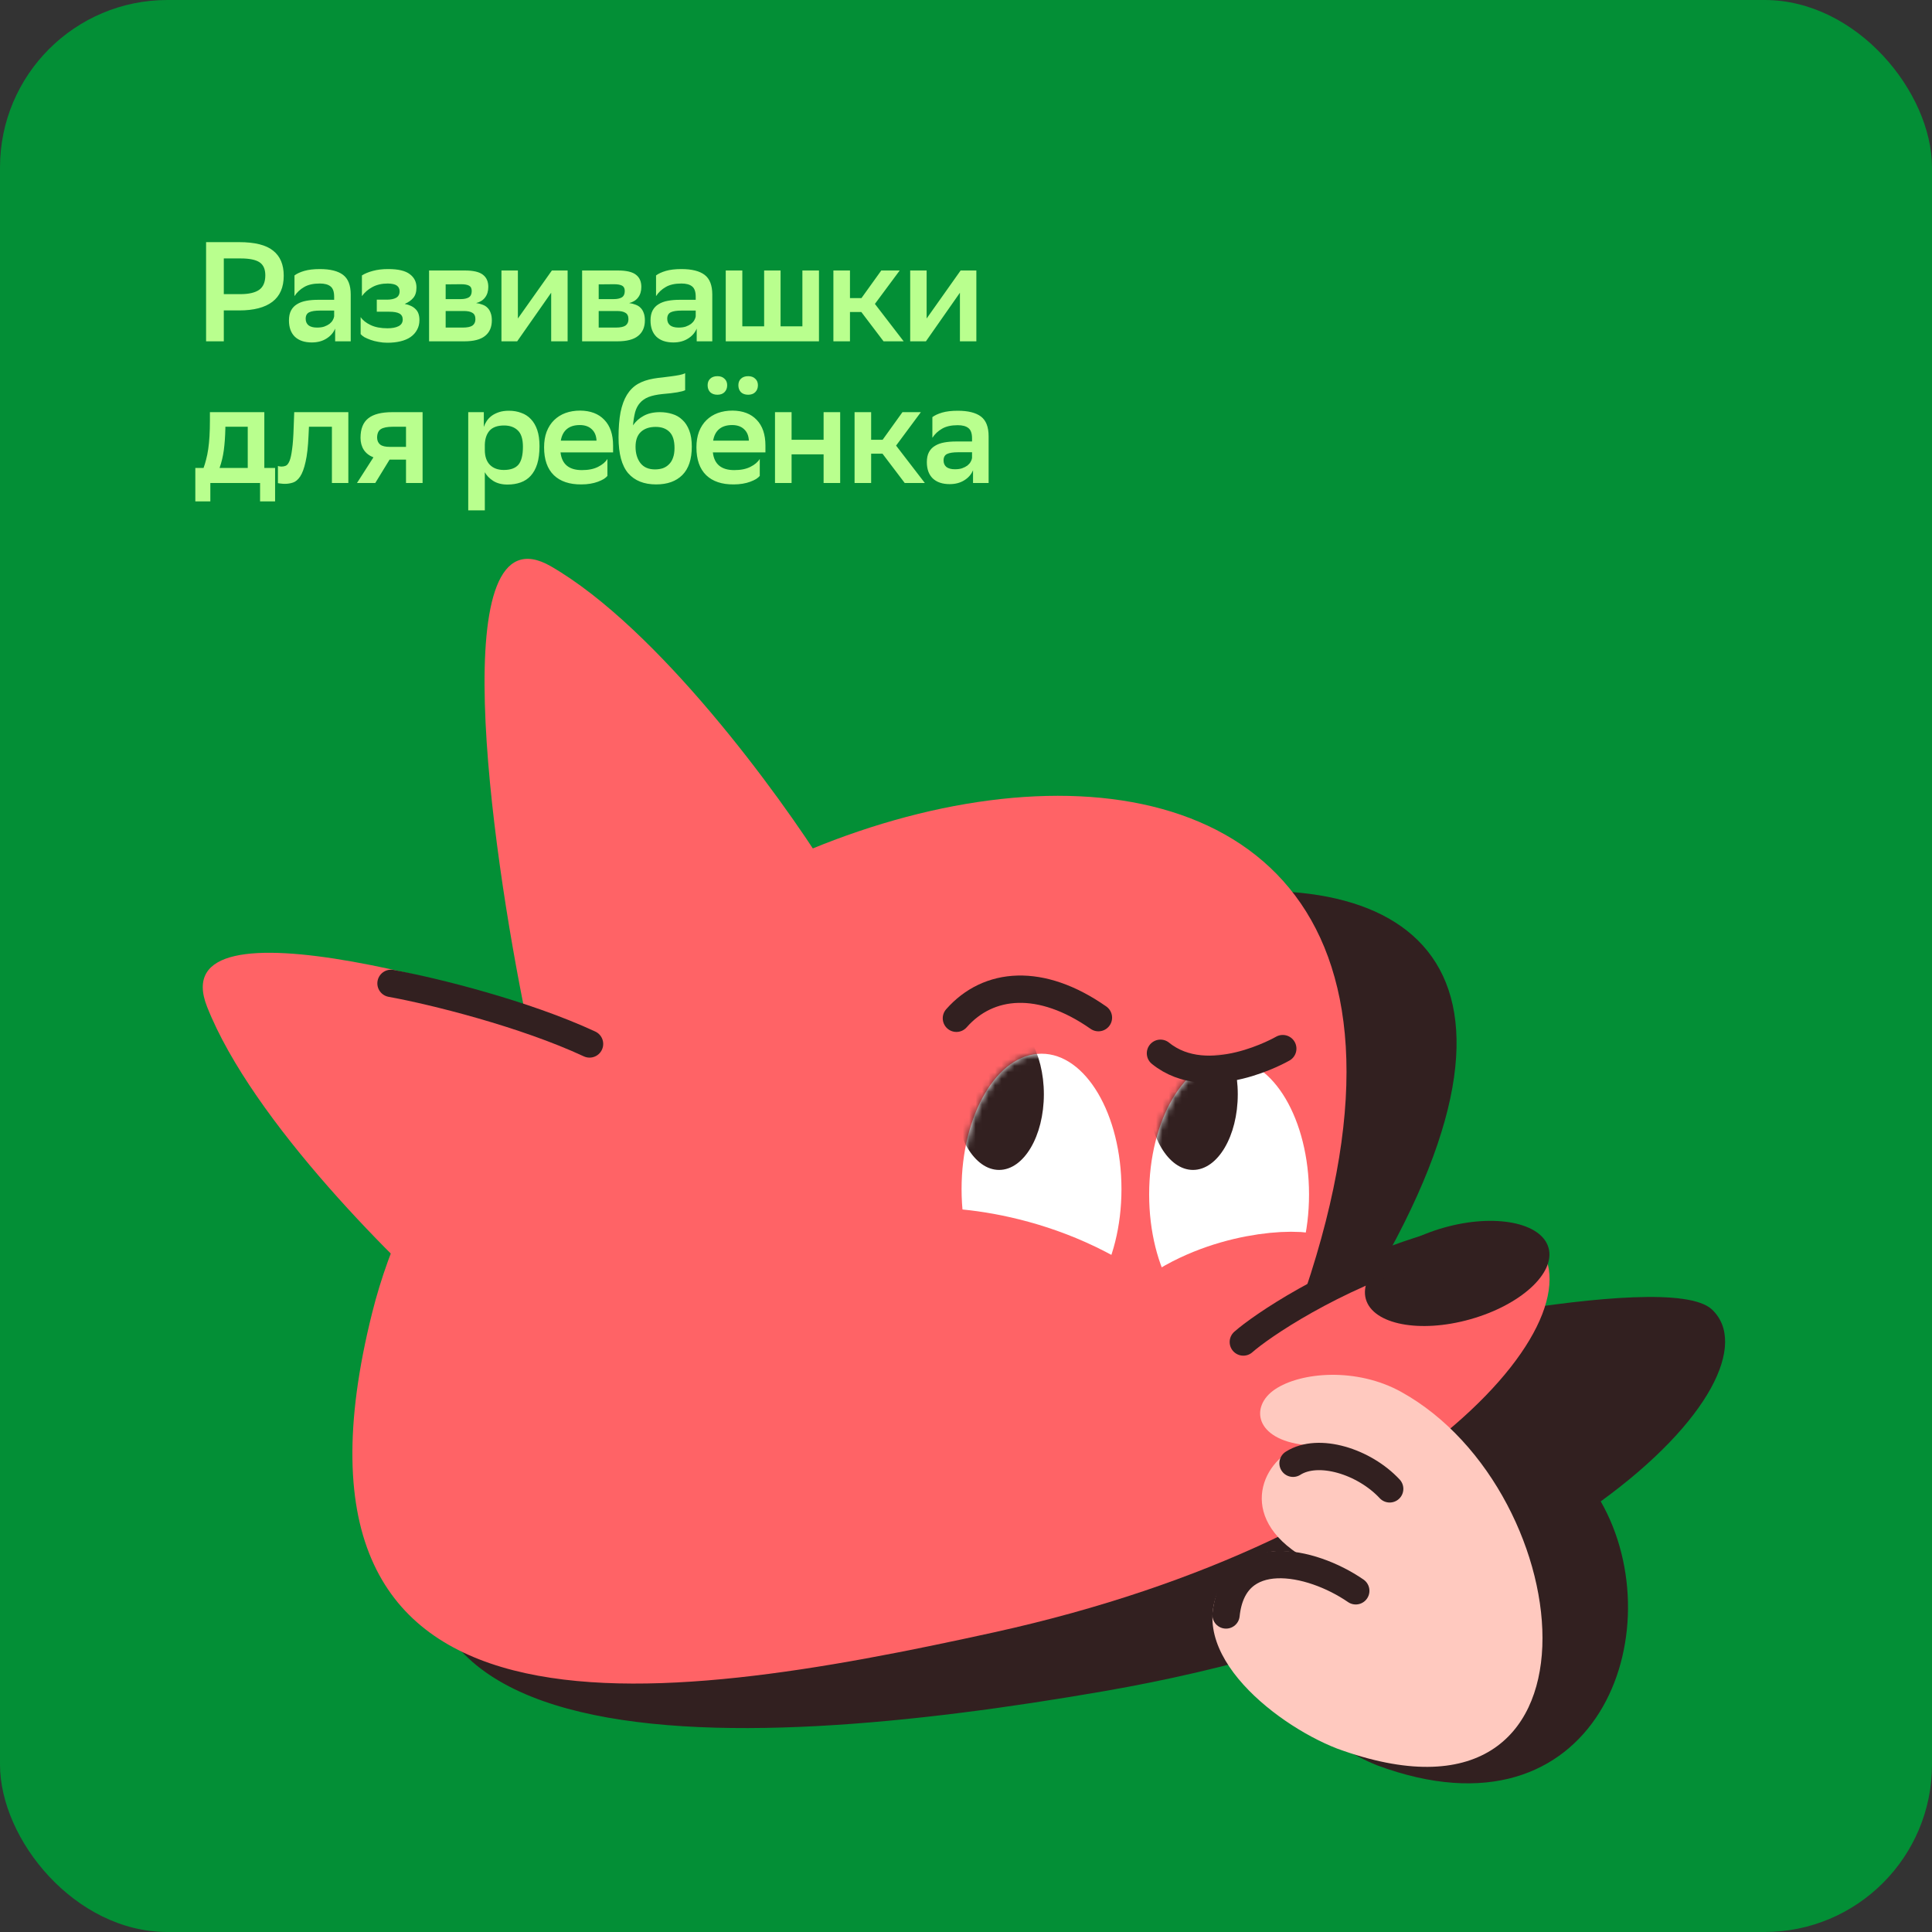 <svg width="300" height="300" viewBox="0 0 300 300" fill="none" xmlns="http://www.w3.org/2000/svg">
<rect x="0" y="0" width="300" height="300" fill="#333333" stroke="none"/>
<rect width="300" height="300" rx="26" fill="#038F36"/>
<path d="M34.752 48.204V53H32.002V37.6H37.128C39.563 37.6 41.323 38.04 42.408 38.92C43.508 39.785 44.058 41.083 44.058 42.814C44.058 44.618 43.471 45.967 42.298 46.862C41.125 47.757 39.401 48.204 37.128 48.204H34.752ZM34.752 40.13V45.674H37.326C38.617 45.674 39.585 45.454 40.23 45.014C40.875 44.559 41.198 43.804 41.198 42.748C41.198 41.795 40.897 41.12 40.296 40.724C39.695 40.328 38.719 40.13 37.37 40.13H34.752ZM45.727 42.77C46.094 42.491 46.6 42.257 47.245 42.066C47.905 41.875 48.712 41.78 49.665 41.78C51.279 41.78 52.481 42.081 53.273 42.682C54.065 43.283 54.461 44.303 54.461 45.74V53H52.041V51.02C51.777 51.665 51.323 52.186 50.677 52.582C50.047 52.978 49.291 53.176 48.411 53.176C47.297 53.176 46.424 52.883 45.793 52.296C45.177 51.695 44.869 50.851 44.869 49.766C44.869 49.135 44.979 48.615 45.199 48.204C45.419 47.793 45.727 47.471 46.123 47.236C46.519 46.987 46.996 46.811 47.553 46.708C48.111 46.605 48.727 46.554 49.401 46.554H51.887V46.07C51.887 45.293 51.697 44.757 51.315 44.464C50.949 44.171 50.399 44.024 49.665 44.024C48.653 44.024 47.839 44.207 47.223 44.574C46.607 44.926 46.109 45.395 45.727 45.982V42.77ZM49.225 50.866C49.665 50.866 50.039 50.815 50.347 50.712C50.67 50.595 50.941 50.455 51.161 50.294C51.381 50.118 51.55 49.927 51.667 49.722C51.785 49.517 51.858 49.319 51.887 49.128V48.226H49.709C48.947 48.226 48.382 48.314 48.015 48.49C47.649 48.666 47.465 49.003 47.465 49.502C47.465 49.927 47.612 50.265 47.905 50.514C48.213 50.749 48.653 50.866 49.225 50.866ZM56 49.238C56.323 49.722 56.836 50.133 57.54 50.47C58.244 50.807 59.117 50.976 60.158 50.976C60.891 50.976 61.471 50.866 61.896 50.646C62.321 50.426 62.534 50.081 62.534 49.612C62.534 49.187 62.365 48.879 62.028 48.688C61.691 48.497 61.148 48.402 60.4 48.402H58.508V46.532H60.07C60.671 46.532 61.148 46.437 61.5 46.246C61.867 46.041 62.05 45.703 62.05 45.234C62.05 44.853 61.911 44.559 61.632 44.354C61.368 44.149 60.899 44.039 60.224 44.024C59.3 44.024 58.501 44.207 57.826 44.574C57.166 44.926 56.623 45.395 56.198 45.982V42.77C56.623 42.491 57.188 42.257 57.892 42.066C58.596 41.875 59.373 41.78 60.224 41.78H60.312C61.837 41.78 62.945 42.044 63.634 42.572C64.323 43.085 64.668 43.775 64.668 44.64C64.668 45.344 64.499 45.887 64.162 46.268C63.839 46.649 63.399 46.957 62.842 47.192C63.59 47.339 64.155 47.61 64.536 48.006C64.932 48.387 65.13 48.952 65.13 49.7C65.13 50.272 65.005 50.778 64.756 51.218C64.521 51.658 64.184 52.032 63.744 52.34C63.319 52.633 62.798 52.853 62.182 53C61.581 53.147 60.906 53.22 60.158 53.22C59.674 53.22 59.212 53.176 58.772 53.088C58.332 53.015 57.929 52.912 57.562 52.78C57.195 52.648 56.873 52.509 56.594 52.362C56.33 52.201 56.132 52.039 56 51.878V49.238ZM66.627 42H72.171C73.491 42 74.43 42.22 74.987 42.66C75.544 43.085 75.823 43.716 75.823 44.552C75.823 45.212 75.654 45.762 75.317 46.202C74.994 46.627 74.532 46.913 73.931 47.06C74.283 47.104 74.606 47.185 74.899 47.302C75.207 47.405 75.464 47.559 75.669 47.764C75.889 47.969 76.058 48.233 76.175 48.556C76.307 48.879 76.373 49.275 76.373 49.744C76.373 50.8 76.021 51.607 75.317 52.164C74.628 52.721 73.557 53 72.105 53H66.627V42ZM71.863 50.866C72.552 50.866 73.051 50.763 73.359 50.558C73.667 50.338 73.821 50.008 73.821 49.568C73.821 49.084 73.667 48.754 73.359 48.578C73.066 48.387 72.618 48.292 72.017 48.292H69.201V50.866H71.863ZM71.555 46.444C72.068 46.444 72.479 46.356 72.787 46.18C73.095 45.989 73.249 45.659 73.249 45.19C73.249 44.779 73.11 44.501 72.831 44.354C72.552 44.207 72.134 44.134 71.577 44.134L69.201 44.156V46.444H71.555ZM77.865 42H80.417V49.458L85.697 42H88.139V53H85.587V45.454L80.307 53H77.865V42ZM90.391 42H95.934C97.254 42 98.193 42.22 98.751 42.66C99.308 43.085 99.587 43.716 99.587 44.552C99.587 45.212 99.418 45.762 99.081 46.202C98.758 46.627 98.296 46.913 97.695 47.06C98.046 47.104 98.369 47.185 98.662 47.302C98.971 47.405 99.227 47.559 99.433 47.764C99.653 47.969 99.821 48.233 99.939 48.556C100.071 48.879 100.137 49.275 100.137 49.744C100.137 50.8 99.784 51.607 99.081 52.164C98.391 52.721 97.32 53 95.868 53H90.391V42ZM95.626 50.866C96.316 50.866 96.814 50.763 97.123 50.558C97.43 50.338 97.585 50.008 97.585 49.568C97.585 49.084 97.43 48.754 97.123 48.578C96.829 48.387 96.382 48.292 95.781 48.292H92.965V50.866H95.626ZM95.319 46.444C95.832 46.444 96.243 46.356 96.55 46.18C96.859 45.989 97.013 45.659 97.013 45.19C97.013 44.779 96.873 44.501 96.594 44.354C96.316 44.207 95.898 44.134 95.341 44.134L92.965 44.156V46.444H95.319ZM101.87 42.77C102.237 42.491 102.743 42.257 103.388 42.066C104.048 41.875 104.855 41.78 105.808 41.78C107.422 41.78 108.624 42.081 109.416 42.682C110.208 43.283 110.604 44.303 110.604 45.74V53H108.184V51.02C107.92 51.665 107.466 52.186 106.82 52.582C106.19 52.978 105.434 53.176 104.554 53.176C103.44 53.176 102.567 52.883 101.936 52.296C101.32 51.695 101.012 50.851 101.012 49.766C101.012 49.135 101.122 48.615 101.342 48.204C101.562 47.793 101.87 47.471 102.266 47.236C102.662 46.987 103.139 46.811 103.696 46.708C104.254 46.605 104.87 46.554 105.544 46.554H108.03V46.07C108.03 45.293 107.84 44.757 107.458 44.464C107.092 44.171 106.542 44.024 105.808 44.024C104.796 44.024 103.982 44.207 103.366 44.574C102.75 44.926 102.252 45.395 101.87 45.982V42.77ZM105.368 50.866C105.808 50.866 106.182 50.815 106.49 50.712C106.813 50.595 107.084 50.455 107.304 50.294C107.524 50.118 107.693 49.927 107.81 49.722C107.928 49.517 108.001 49.319 108.03 49.128V48.226H105.852C105.09 48.226 104.525 48.314 104.158 48.49C103.792 48.666 103.608 49.003 103.608 49.502C103.608 49.927 103.755 50.265 104.048 50.514C104.356 50.749 104.796 50.866 105.368 50.866ZM112.693 42H115.267V50.668H118.655V42H121.207V50.668H124.595V42H127.169V53H112.693V42ZM129.409 42H131.983V46.29H133.765L136.845 42H139.705L135.855 47.192L140.321 53H137.197L133.743 48.446H131.983V53H129.409V42ZM141.334 42H143.886V49.458L149.166 42H151.608V53H149.056V45.454L143.776 53H141.334V42ZM31.606 72.668C31.753 72.272 31.885 71.839 32.002 71.37C32.134 70.886 32.244 70.343 32.332 69.742C32.42 69.141 32.486 68.473 32.53 67.74C32.574 66.992 32.596 66.163 32.596 65.254V64H41.044V72.668H42.716V77.86H40.384V75H32.662V77.86H30.33V72.668H31.606ZM34.994 66.53C34.965 67.806 34.884 68.935 34.752 69.918C34.62 70.886 34.4 71.803 34.092 72.668H38.47V66.266H34.994V66.53ZM51.538 66.266H47.974L47.908 67.652C47.835 69.368 47.681 70.725 47.447 71.722C47.227 72.719 46.948 73.475 46.611 73.988C46.273 74.487 45.899 74.802 45.489 74.934C45.078 75.066 44.66 75.132 44.234 75.132C44.029 75.132 43.824 75.117 43.618 75.088C43.428 75.073 43.274 75.051 43.157 75.022V72.36C43.333 72.419 43.523 72.448 43.728 72.448C43.963 72.448 44.183 72.404 44.389 72.316C44.608 72.213 44.799 71.964 44.961 71.568C45.122 71.172 45.254 70.571 45.356 69.764C45.474 68.957 45.554 67.835 45.599 66.398L45.687 64H54.09V75H51.538V66.266ZM63.045 71.37H60.493L58.271 75H55.433L57.985 71.018C57.325 70.754 56.826 70.365 56.489 69.852C56.151 69.324 55.983 68.701 55.983 67.982C55.983 66.603 56.379 65.599 57.171 64.968C57.963 64.323 59.217 64 60.933 64H65.619V75H63.045V71.37ZM60.999 66.266C60.133 66.266 59.51 66.391 59.129 66.64C58.747 66.889 58.557 67.337 58.557 67.982C58.571 68.437 58.733 68.789 59.041 69.038C59.349 69.273 59.84 69.39 60.515 69.39H63.045V66.266H60.999ZM72.708 64H75.128V66.288C75.231 65.98 75.377 65.679 75.568 65.386C75.773 65.078 76.03 64.807 76.338 64.572C76.661 64.337 77.042 64.147 77.482 64C77.922 63.853 78.435 63.78 79.022 63.78C79.726 63.78 80.364 63.89 80.936 64.11C81.523 64.315 82.021 64.638 82.432 65.078C82.857 65.518 83.187 66.083 83.422 66.772C83.657 67.461 83.774 68.29 83.774 69.258C83.774 70.343 83.657 71.267 83.422 72.03C83.187 72.778 82.85 73.394 82.41 73.878C81.985 74.347 81.464 74.692 80.848 74.912C80.232 75.132 79.55 75.242 78.802 75.242C77.922 75.242 77.181 75.051 76.58 74.67C75.993 74.289 75.561 73.841 75.282 73.328V79.246H72.708V64ZM75.282 69.874C75.282 70.871 75.546 71.641 76.074 72.184C76.602 72.712 77.321 72.976 78.23 72.976C79.271 72.976 80.027 72.705 80.496 72.162C80.965 71.605 81.2 70.673 81.2 69.368C81.2 68.165 80.929 67.315 80.386 66.816C79.858 66.317 79.154 66.068 78.274 66.068C77.262 66.068 76.514 66.332 76.03 66.86C75.561 67.388 75.311 68.114 75.282 69.038V69.874ZM94.32 73.9C94.188 74.061 93.998 74.223 93.748 74.384C93.499 74.531 93.198 74.67 92.846 74.802C92.494 74.934 92.098 75.037 91.658 75.11C91.233 75.183 90.771 75.22 90.272 75.22C88.439 75.235 87.016 74.758 86.004 73.79C84.992 72.807 84.486 71.363 84.486 69.456C84.486 68.547 84.618 67.74 84.882 67.036C85.161 66.317 85.55 65.716 86.048 65.232C86.547 64.748 87.134 64.381 87.808 64.132C88.498 63.883 89.26 63.758 90.096 63.758C91.695 63.773 92.942 64.249 93.836 65.188C94.746 66.127 95.2 67.461 95.2 69.192V70.248H87.038C87.244 72.081 88.351 72.998 90.36 72.998C91.372 72.998 92.208 72.829 92.868 72.492C93.543 72.155 94.027 71.744 94.32 71.26V73.9ZM90.03 66.002C89.194 66.002 88.527 66.207 88.028 66.618C87.53 67.029 87.214 67.63 87.082 68.422H92.626C92.597 67.674 92.355 67.087 91.9 66.662C91.446 66.222 90.822 66.002 90.03 66.002ZM106.388 60.59C106.168 60.707 105.758 60.817 105.156 60.92C104.555 61.023 103.8 61.111 102.89 61.184C102.01 61.272 101.284 61.426 100.712 61.646C100.155 61.866 99.708 62.174 99.37 62.57C99.033 62.951 98.784 63.428 98.622 64C98.476 64.572 98.366 65.254 98.292 66.046C98.718 65.43 99.268 64.939 99.942 64.572C100.632 64.191 101.475 64 102.472 64C103.147 64 103.785 64.095 104.386 64.286C104.988 64.462 105.508 64.763 105.948 65.188C106.403 65.599 106.762 66.149 107.026 66.838C107.29 67.513 107.422 68.349 107.422 69.346C107.422 71.311 106.931 72.785 105.948 73.768C104.98 74.736 103.624 75.22 101.878 75.22C100.001 75.22 98.556 74.641 97.544 73.482C96.547 72.309 96.048 70.453 96.048 67.916C96.048 66.405 96.151 65.107 96.356 64.022C96.576 62.937 96.906 62.035 97.346 61.316C97.801 60.583 98.366 60.018 99.04 59.622C99.73 59.226 100.551 58.947 101.504 58.786C101.93 58.713 102.377 58.654 102.846 58.61C103.33 58.551 103.792 58.493 104.232 58.434C104.687 58.375 105.105 58.309 105.486 58.236C105.868 58.163 106.168 58.067 106.388 57.95V60.59ZM98.688 69.368C98.688 70.395 98.938 71.238 99.436 71.898C99.95 72.558 100.705 72.888 101.702 72.888C102.142 72.888 102.546 72.829 102.912 72.712C103.279 72.58 103.594 72.382 103.858 72.118C104.137 71.854 104.35 71.517 104.496 71.106C104.658 70.681 104.738 70.167 104.738 69.566C104.738 68.422 104.482 67.593 103.968 67.08C103.455 66.552 102.736 66.288 101.812 66.288C100.844 66.288 100.082 66.545 99.524 67.058C98.967 67.571 98.688 68.341 98.688 69.368ZM117.976 73.9C117.844 74.061 117.654 74.223 117.404 74.384C117.155 74.531 116.854 74.67 116.502 74.802C116.15 74.934 115.754 75.037 115.314 75.11C114.889 75.183 114.427 75.22 113.928 75.22C112.095 75.235 110.672 74.758 109.66 73.79C108.648 72.807 108.142 71.363 108.142 69.456C108.142 68.547 108.274 67.74 108.538 67.036C108.817 66.317 109.206 65.716 109.704 65.232C110.203 64.748 110.79 64.381 111.464 64.132C112.154 63.883 112.916 63.758 113.752 63.758C115.351 63.773 116.598 64.249 117.492 65.188C118.402 66.127 118.856 67.461 118.856 69.192V70.248H110.694C110.9 72.081 112.007 72.998 114.016 72.998C115.028 72.998 115.864 72.829 116.524 72.492C117.199 72.155 117.683 71.744 117.976 71.26V73.9ZM113.686 66.002C112.85 66.002 112.183 66.207 111.684 66.618C111.186 67.029 110.87 67.63 110.738 68.422H116.282C116.253 67.674 116.011 67.087 115.556 66.662C115.102 66.222 114.478 66.002 113.686 66.002ZM114.654 59.82C114.654 59.395 114.786 59.057 115.05 58.808C115.329 58.544 115.703 58.412 116.172 58.412C116.642 58.412 117.008 58.544 117.272 58.808C117.551 59.057 117.69 59.395 117.69 59.82C117.69 60.26 117.551 60.619 117.272 60.898C117.008 61.162 116.642 61.294 116.172 61.294C115.703 61.294 115.329 61.162 115.05 60.898C114.786 60.619 114.654 60.26 114.654 59.82ZM109.88 59.82C109.88 59.395 110.012 59.057 110.276 58.808C110.555 58.544 110.929 58.412 111.398 58.412C111.868 58.412 112.234 58.544 112.498 58.808C112.777 59.057 112.916 59.395 112.916 59.82C112.916 60.26 112.777 60.619 112.498 60.898C112.234 61.162 111.868 61.294 111.398 61.294C110.929 61.294 110.555 61.162 110.276 60.898C110.012 60.619 109.88 60.26 109.88 59.82ZM127.888 70.556H122.916V75H120.342V64H122.916V68.29H127.888V64H130.462V75H127.888V70.556ZM132.697 64H135.271V68.29H137.053L140.133 64H142.993L139.143 69.192L143.609 75H140.485L137.031 70.446H135.271V75H132.697V64ZM144.778 64.77C145.145 64.491 145.651 64.257 146.296 64.066C146.956 63.875 147.763 63.78 148.716 63.78C150.329 63.78 151.532 64.081 152.324 64.682C153.116 65.283 153.512 66.303 153.512 67.74V75H151.092V73.02C150.828 73.665 150.373 74.186 149.728 74.582C149.097 74.978 148.342 75.176 147.462 75.176C146.347 75.176 145.475 74.883 144.844 74.296C144.228 73.695 143.92 72.851 143.92 71.766C143.92 71.135 144.03 70.615 144.25 70.204C144.47 69.793 144.778 69.471 145.174 69.236C145.57 68.987 146.047 68.811 146.604 68.708C147.161 68.605 147.777 68.554 148.452 68.554H150.938V68.07C150.938 67.293 150.747 66.757 150.366 66.464C149.999 66.171 149.449 66.024 148.716 66.024C147.704 66.024 146.89 66.207 146.274 66.574C145.658 66.926 145.159 67.395 144.778 67.982V64.77ZM148.276 72.866C148.716 72.866 149.09 72.815 149.398 72.712C149.721 72.595 149.992 72.455 150.212 72.294C150.432 72.118 150.601 71.927 150.718 71.722C150.835 71.517 150.909 71.319 150.938 71.128V70.226H148.76C147.997 70.226 147.433 70.314 147.066 70.49C146.699 70.666 146.516 71.003 146.516 71.502C146.516 71.927 146.663 72.265 146.956 72.514C147.264 72.749 147.704 72.866 148.276 72.866Z" fill="#B9FF8E"/>
<path d="M75.838 212.053C121.588 132.015 280.969 98.325 206.789 208.983C206.851 208.969 258.828 196.765 265.827 203.333C271.418 208.58 265.535 220.795 248.561 233.134C260.044 253.212 248.084 286.848 213.822 274.113C206.686 271.285 197.648 263.942 198.851 256.272C190.466 258.737 181.33 260.891 171.45 262.604C113.513 272.651 38.937 276.612 75.838 212.053Z" fill="#322020"/>
<path d="M85.539 87.932C68.911 78.332 76.088 130.896 81.756 158.377C96.252 170.875 118.84 147.997 128.321 134.995C120.989 123.308 102.167 97.533 85.539 87.932Z" fill="#FF6366"/>
<path d="M61.586 188.589C62.846 188.589 71.998 188.589 85.983 188.432C101.295 188.26 115.943 191.758 121.531 193.199C125.719 194.279 136.576 198.094 144.277 203.682C145.241 204.803 145.871 205.748 146.667 206.707C147.464 207.666 148.409 208.611 149.383 209.584" stroke="#322020" stroke-width="0.707" stroke-linecap="round"/>
<path d="M202.633 200.536C202.633 200.536 229.033 184.916 237.558 191.929C250.775 202.802 220.784 238.842 154.425 253.453C101.64 265.074 40.196 274.13 57.79 203.847C79.601 116.713 243.267 79.923 202.633 200.536Z" fill="#FF6366"/>
<path d="M32.146 156.307C25.113 138.441 76.035 153.321 102.375 162.994C112.59 179.181 86.619 198.132 72.357 205.585C61.884 196.603 39.179 174.173 32.146 156.307Z" fill="#FF6366"/>
<ellipse cx="161.727" cy="184.639" rx="12.414" ry="21.021" fill="white"/>
<mask id="mask0_2415_52011" style="mask-type:alpha" maskUnits="userSpaceOnUse" x="149" y="163" width="26" height="43">
<ellipse cx="161.735" cy="184.637" rx="12.414" ry="21.021" fill="white"/>
</mask>
<g mask="url(#mask0_2415_52011)">
<ellipse cx="155.139" cy="169.914" rx="6.952" ry="11.752" fill="#322020"/>
</g>
<ellipse cx="190.852" cy="185.473" rx="12.414" ry="21.021" fill="white"/>
<mask id="mask1_2415_52011" style="mask-type:alpha" maskUnits="userSpaceOnUse" x="178" y="164" width="26" height="43">
<ellipse cx="190.852" cy="185.473" rx="12.414" ry="21.021" fill="white"/>
</mask>
<g mask="url(#mask1_2415_52011)">
<ellipse cx="185.249" cy="169.914" rx="6.952" ry="11.752" fill="#322020"/>
</g>
<ellipse cx="226.27" cy="197.739" rx="14.732" ry="7.403" transform="rotate(-15.671 226.27 197.739)" fill="#322020"/>
<path d="M170.562 158.02C161.627 151.767 153.489 152.468 148.511 158.118" stroke="#322020" stroke-width="4.244" stroke-linecap="round"/>
<path d="M199.188 162.83C199.188 162.83 187.599 169.546 180.197 163.552" stroke="#322020" stroke-width="4.244" stroke-linecap="round"/>
<path d="M143.547 196.26C150.72 195.929 168.044 198.478 179.962 211.322" stroke="#FF6366" stroke-width="17.331" stroke-linecap="round"/>
<path d="M202.312 200.038C198.36 199.481 186.341 200.921 178.974 208.811" stroke="#FF6366" stroke-width="17.331"/>
<path d="M60.716 152.697C67.374 153.903 81.471 157.419 91.544 162.104" stroke="#322020" stroke-width="4.244" stroke-linecap="round"/>
<path d="M193.063 208.386C195.762 205.992 206.746 198.429 221.282 193.92" stroke="#322020" stroke-width="4.244" stroke-linecap="round"/>
<path d="M202.582 224.37C196.707 225.733 191.635 234.7 201.504 241.24C197.472 240.032 193.381 241.662 190.583 244.74C182.427 255.455 197.639 267.635 207.605 271.511C251.233 287.491 245.681 231.721 217.585 216.137C210.641 212.285 201.965 213.043 197.968 215.744C194.08 218.371 194.816 223.506 202.582 224.37Z" fill="#FFC9BF"/>
<path d="M210.522 247.02C203.497 242.183 191.525 239.783 190.377 250.769" stroke="#322020" stroke-width="4.244" stroke-linecap="round"/>
<path d="M215.789 231.189C211.855 226.958 204.732 224.702 200.783 227.214" stroke="#322020" stroke-width="4.244" stroke-linecap="round"/>
</svg>
